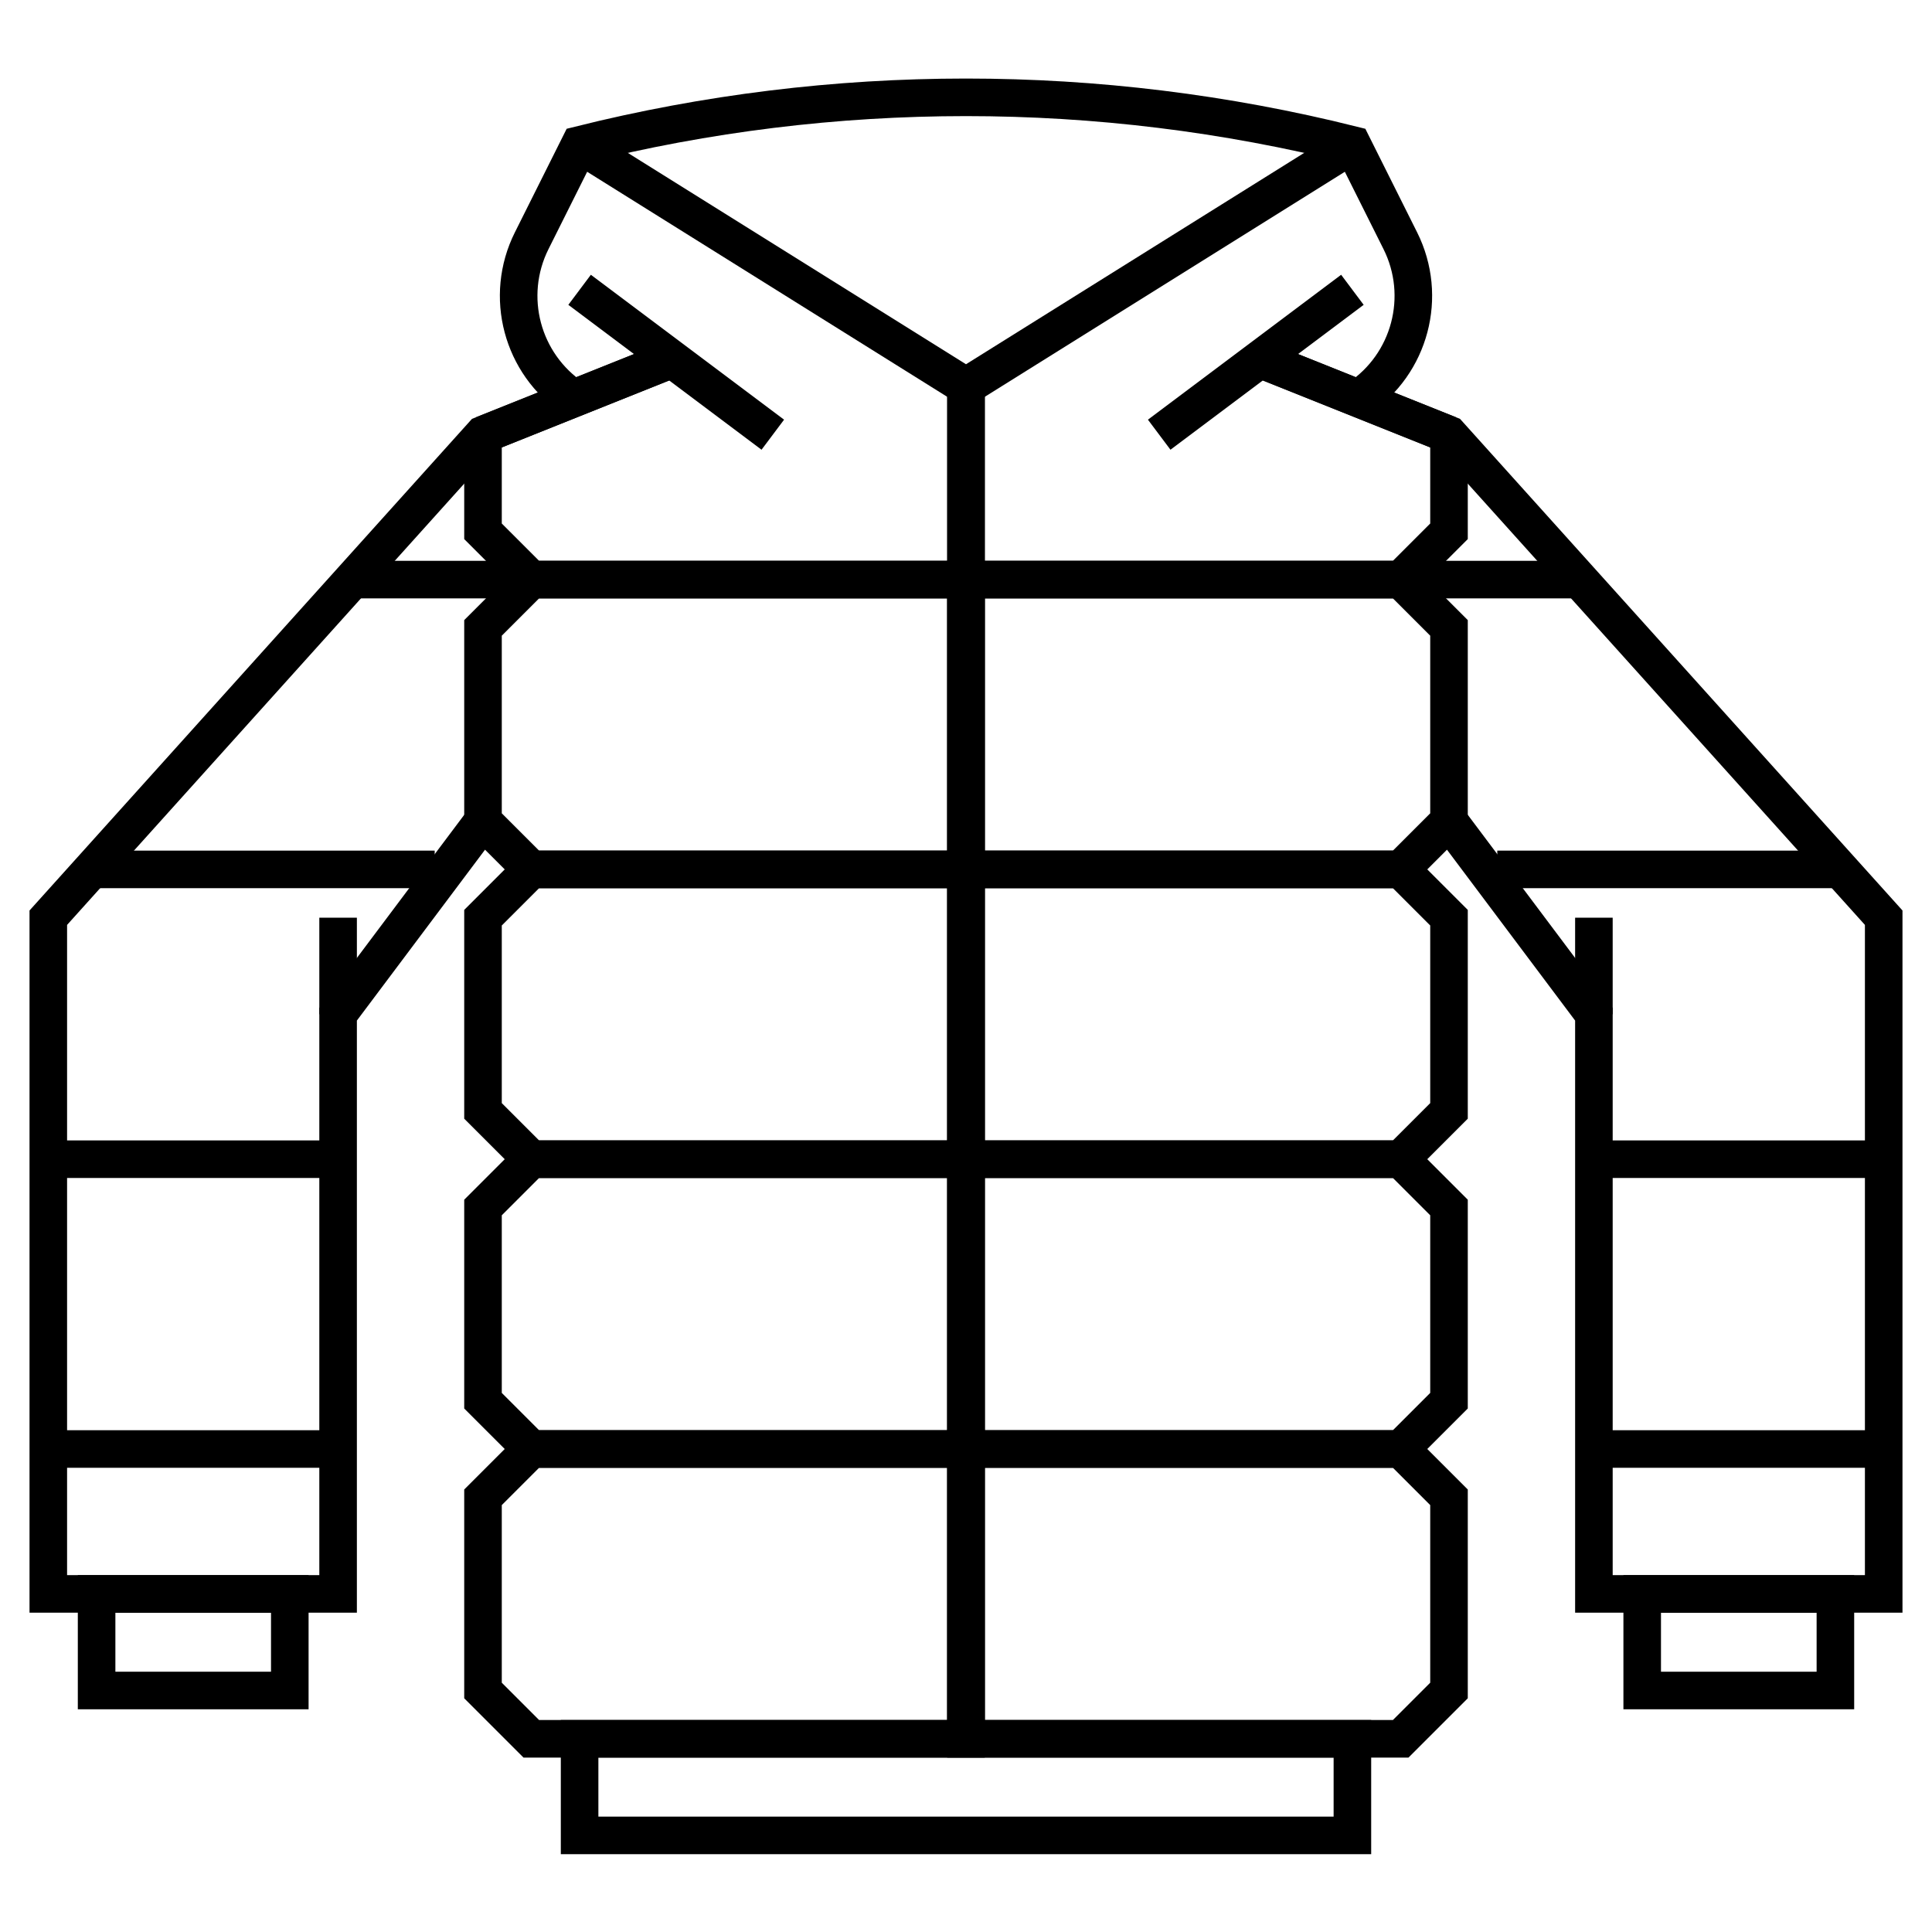 <?xml version="1.0" encoding="UTF-8"?><svg id="Capa_1" xmlns="http://www.w3.org/2000/svg" width="10in" height="10in" viewBox="0 0 720 720"><defs><style>.cls-1{fill:none;stroke:#000;stroke-miterlimit:10;stroke-width:14px;}</style></defs><polygon class="cls-1" points="360 540 198 540 180 558 180 630 198 648 360 648 360 540"/><polygon class="cls-1" points="360 432 198 432 180 450 180 522 198 540 360 540 360 432"/><polygon class="cls-1" points="360 324 198 324 180 342 180 414 198 432 360 432 360 324"/><polygon class="cls-1" points="360 216 198 216 180 234 180 306 198 324 360 324 360 216"/><polyline class="cls-1" points="180 162 180 198 198 216 360 216"/><line class="cls-1" x1="250.43" y1="133.83" x2="180" y2="162"/><polyline class="cls-1" points="180 306 126 378 126 594 18 594 18 342 180 162 250.43 133.83"/><line class="cls-1" x1="126" y1="432" x2="18" y2="432"/><line class="cls-1" x1="126" y1="540" x2="18" y2="540"/><line class="cls-1" x1="162" y1="324" x2="36" y2="324"/><line class="cls-1" x1="126" y1="342" x2="126" y2="378"/><line class="cls-1" x1="288" y1="162" x2="216" y2="108"/><path class="cls-1" d="M213.75,148.5h0c-19.28-12.85-25.97-38.05-15.61-58.78l17.86-35.72h0c94.55-23.64,193.45-23.64,288,0h0s17.86,35.72,17.86,35.72c10.36,20.73,3.67,45.93-15.61,58.78h0"/><rect class="cls-1" x="36" y="594" width="72" height="36"/><line class="cls-1" x1="360" y1="648" x2="360" y2="144"/><polygon class="cls-1" points="360 540 522 540 540 558 540 630 522 648 360 648 360 540"/><polygon class="cls-1" points="360 432 522 432 540 450 540 522 522 540 360 540 360 432"/><polygon class="cls-1" points="360 324 522 324 540 342 540 414 522 432 360 432 360 324"/><polygon class="cls-1" points="360 216 522 216 540 234 540 306 522 324 360 324 360 216"/><line class="cls-1" x1="540" y1="162" x2="469.57" y2="133.83"/><polyline class="cls-1" points="469.57 133.83 540 162 702 342 702 594 594 594 594 378 540 306"/><line class="cls-1" x1="594" y1="432" x2="702" y2="432"/><line class="cls-1" x1="594" y1="540" x2="702" y2="540"/><line class="cls-1" x1="558" y1="324" x2="684" y2="324"/><line class="cls-1" x1="594" y1="342" x2="594" y2="378"/><line class="cls-1" x1="432" y1="162" x2="504" y2="108"/><rect class="cls-1" x="612" y="594" width="72" height="36" transform="translate(1296 1224) rotate(-180)"/><rect class="cls-1" x="216" y="648" width="288" height="36"/><polyline class="cls-1" points="360 144 360 216 522 216 540 198 540 162"/><polyline class="cls-1" points="504 54 360 144 216 54"/><line class="cls-1" x1="198" y1="216" x2="131.4" y2="216"/><line class="cls-1" x1="588.6" y1="216" x2="522" y2="216"/></svg>